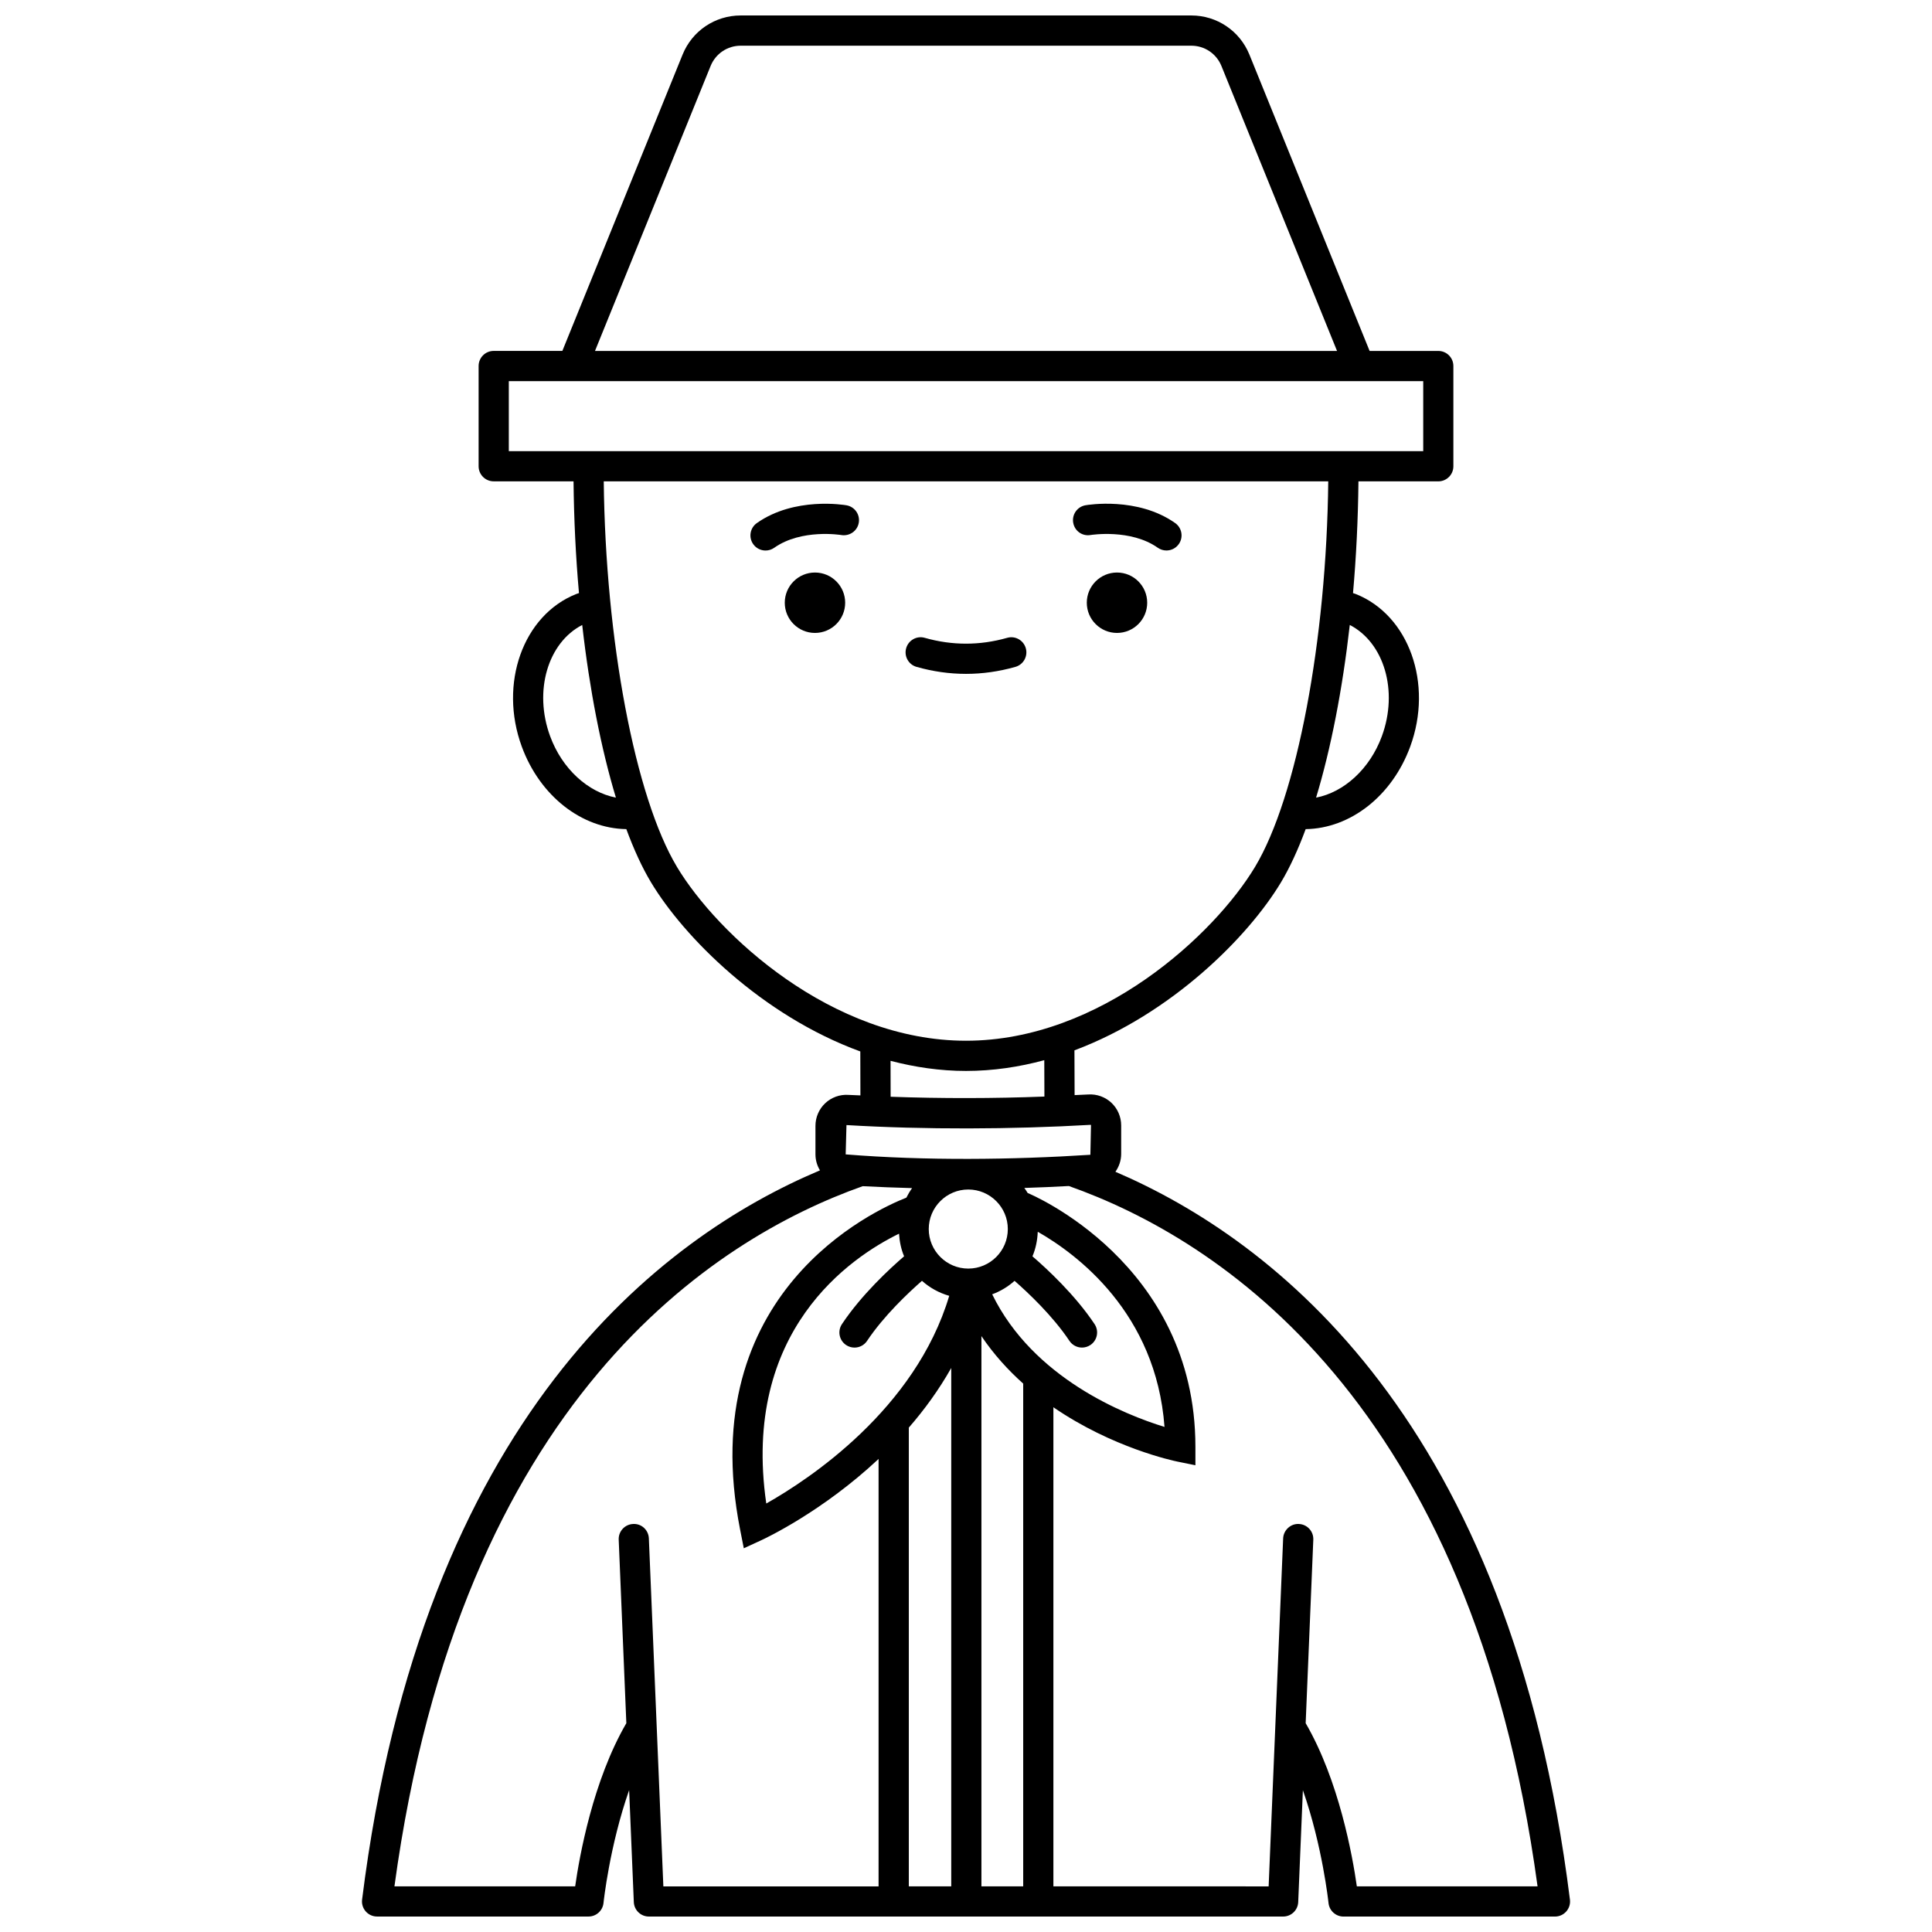 <?xml version="1.0" encoding="UTF-8"?>
<!-- Uploaded to: ICON Repo, www.svgrepo.com, Generator: ICON Repo Mixer Tools -->
<svg width="800px" height="800px" version="1.1" viewBox="144 144 512 512" xmlns="http://www.w3.org/2000/svg">
 <defs>
  <clipPath id="a">
   <path d="m239 148.09h322v503.81h-322z"/>
  </clipPath>
 </defs>
 <path d="m448.02 303.73c0 4.422-3.582 8.004-8.004 8.004-4.418 0-8.004-3.582-8.004-8.004 0-4.418 3.586-8.004 8.004-8.004 4.422 0 8.004 3.586 8.004 8.004"/>
 <path d="m433.05 285.78c0.094-0.012 10.594-1.688 17.77 3.375 0.699 0.492 1.504 0.73 2.301 0.73 1.258 0 2.496-0.59 3.273-1.695 1.273-1.805 0.84-4.301-0.965-5.578-9.984-7.039-23.211-4.805-23.77-4.711-2.176 0.383-3.629 2.457-3.246 4.633 0.379 2.18 2.41 3.644 4.637 3.246z"/>
 <path d="m367.98 303.73c0 4.422-3.586 8.004-8.004 8.004-4.422 0-8.004-3.582-8.004-8.004 0-4.418 3.582-8.004 8.004-8.004 4.418 0 8.004 3.586 8.004 8.004"/>
 <path d="m368.34 277.91c-0.566-0.098-13.785-2.328-23.77 4.711-1.805 1.273-2.242 3.769-0.965 5.578 0.777 1.105 2.016 1.695 3.273 1.695 0.797 0 1.602-0.238 2.301-0.73 7.227-5.094 17.676-3.391 17.781-3.371 2.172 0.355 4.246-1.082 4.621-3.25 0.387-2.176-1.066-4.25-3.242-4.633z"/>
 <path d="m413.09 320.73c2.125-0.602 3.363-2.812 2.758-4.938-0.598-2.129-2.832-3.375-4.938-2.758-7.254 2.059-14.578 2.059-21.832 0-2.113-0.621-4.34 0.629-4.938 2.758-0.602 2.125 0.633 4.34 2.758 4.938 4.34 1.234 8.742 1.852 13.094 1.852 4.348 0.004 8.758-0.621 13.098-1.852z"/>
 <g clip-path="url(#a)">
  <path d="m439.59 454.54c0.953-1.348 1.531-2.977 1.531-4.742v-7.559c0-2.266-0.941-4.445-2.586-5.992-1.637-1.539-3.875-2.344-6.125-2.199-1.18 0.074-2.434 0.105-3.629 0.168l-0.043-11.863c25.809-9.672 46.137-30.195 54.73-44.516 2.336-3.898 4.531-8.66 6.547-14.109 11.793-0.168 22.879-8.73 27.703-21.863 6.137-16.688-0.328-34.828-14.414-40.438-0.234-0.094-0.496-0.164-0.742-0.25 0.855-9.621 1.336-19.574 1.441-29.609h21.156c2.215 0 4-1.789 4-4v-26.566c0-2.215-1.789-4-4-4h-18.199l-31.855-78.531c-2.559-6.297-8.605-10.371-15.402-10.371h-119.41c-6.801 0-12.848 4.074-15.402 10.371l-31.859 78.52-18.195 0.004c-2.215 0-4 1.789-4 4v26.566c0 2.215 1.789 4 4 4h21.156c0.105 10.035 0.586 19.992 1.441 29.613-0.242 0.09-0.508 0.156-0.746 0.254-14.082 5.606-20.547 23.75-14.41 40.434 4.828 13.129 15.91 21.699 27.703 21.863 2.016 5.453 4.207 10.219 6.547 14.109 8.676 14.457 29.297 35.262 55.461 44.812l0.027 11.648c-1.059-0.055-2.176-0.074-3.227-0.137-2.234-0.145-4.477 0.672-6.109 2.215-1.637 1.539-2.578 3.723-2.578 5.981v7.562c0 1.551 0.445 3 1.195 4.242-42.113 17.762-105.38 65.516-121.34 193.25-0.273 2.191 1.281 4.195 3.473 4.465 0.168 0.02 0.332 0.031 0.496 0.031h56.027c2.059 0 3.773-1.559 3.981-3.598 0.02-0.199 1.59-15.062 6.793-29.906l1.238 29.676c0.09 2.141 1.852 3.832 3.996 3.832h168.08c2.144 0 3.91-1.691 3.996-3.832l1.238-29.656c5.191 14.832 6.769 29.695 6.793 29.895 0.207 2.047 1.93 3.598 3.981 3.598h56.027c0.164 0 0.328-0.012 0.496-0.031 2.191-0.273 3.75-2.273 3.473-4.465-15.848-126.84-78.324-174.82-120.45-192.88zm70.617-115.43c-3.191 8.684-10.059 14.855-17.43 16.27 3.914-12.938 6.992-28.656 8.93-45.762 9.07 4.676 12.93 17.445 8.5 29.492zm-177.89-177.62c1.324-3.269 4.457-5.379 7.981-5.379h119.41c3.527 0 6.66 2.109 7.984 5.379l30.637 75.512h-196.65zm-53.477 83.516h242.33v18.562l-242.33-0.004zm10.953 94.109c-4.43-12.047-0.574-24.816 8.5-29.492 1.938 17.102 5.012 32.82 8.926 45.754-7.367-1.426-14.23-7.578-17.426-16.262zm33.602 34.609c-11.109-18.512-18.941-60.113-19.395-102.16h192c-0.453 42.043-8.289 83.645-19.395 102.16-10.688 17.816-40.941 46.082-76.605 46.082-35.668 0-65.922-28.266-76.609-46.082zm56.609 51.406c6.426 1.684 13.109 2.68 19.996 2.68 7.152 0 14.094-1.047 20.746-2.852l0.035 9.641c-13.43 0.52-27.332 0.535-40.754 0.051zm-11.68 17.027c20.754 1.234 43.715 1.148 64.742-0.066 0.051 0.051 0.059 0.109 0.059 0.156l-0.164 7.781c-20.672 1.332-43.707 1.605-64.848-0.105zm84.281 79.992c-10.5-3.227-34.777-12.859-45.664-35.145 2.211-0.812 4.207-2.027 5.93-3.57 3.609 3.16 10.121 9.285 14.539 15.906 0.77 1.156 2.039 1.781 3.332 1.781 0.762 0 1.531-0.219 2.219-0.672 1.84-1.23 2.336-3.711 1.109-5.551-5.188-7.781-12.641-14.672-16.461-17.961 0.855-2.008 1.312-4.211 1.406-6.508 10.332 5.894 31.367 21.469 33.59 51.719zm-70.355-51.211c0.141 2.106 0.555 4.137 1.348 5.992-3.812 3.281-11.281 10.18-16.473 17.973-1.23 1.84-0.73 4.32 1.109 5.551 0.684 0.453 1.453 0.672 2.219 0.672 1.293 0 2.566-0.625 3.332-1.781 4.422-6.633 10.938-12.758 14.547-15.914 2.055 1.836 4.508 3.199 7.223 3.977-8.992 30.113-37.227 48.688-48.484 55.039-6.633-45.832 22.441-65.281 35.18-71.508zm18.355 9.25c-5.773 0-10.477-4.703-10.477-10.477 0-5.777 4.703-10.48 10.477-10.48 5.773 0 10.477 4.703 10.477 10.48 0.004 5.777-4.695 10.477-10.477 10.477zm-15.758 42.145c4.094-4.703 7.945-9.969 11.242-15.805v137.38h-11.242zm19.242-24.25c3.258 4.832 7.051 8.992 11.07 12.586v133.24h-11.07zm-88.133 53.617c-0.09-2.211-1.926-3.957-4.164-3.828-2.211 0.09-3.922 1.957-3.828 4.164l2.023 48.625c-8.824 15.188-12.414 35.152-13.562 43.25h-47.895c17.551-129.02 84.801-171.63 124.1-185.56 4.309 0.215 8.648 0.402 13.086 0.512-0.582 0.797-1.074 1.648-1.523 2.531-8.316 3.258-56.441 25.031-44.062 87.93l0.984 4.988 4.613-2.125c1.109-0.508 16.23-7.609 31.105-21.551v113.28h-57.035zm174.06 48.961 2.023-48.625c0.094-2.211-1.621-4.078-3.828-4.164-2.148-0.133-4.074 1.621-4.164 3.828l-3.844 92.211-57.043-0.004v-126.97c15.625 10.738 31.742 14.172 32.84 14.395l4.797 0.977v-4.898c0-48.82-43.988-67.07-44.438-67.25l-0.004 0.012c-0.285-0.465-0.574-0.918-0.895-1.355 4.008-0.113 7.902-0.312 11.801-0.512 39.305 13.902 106.64 56.492 124.21 185.6h-47.891c-1.148-8.094-4.742-28.059-13.562-43.246z"/>
 </g>
</svg>